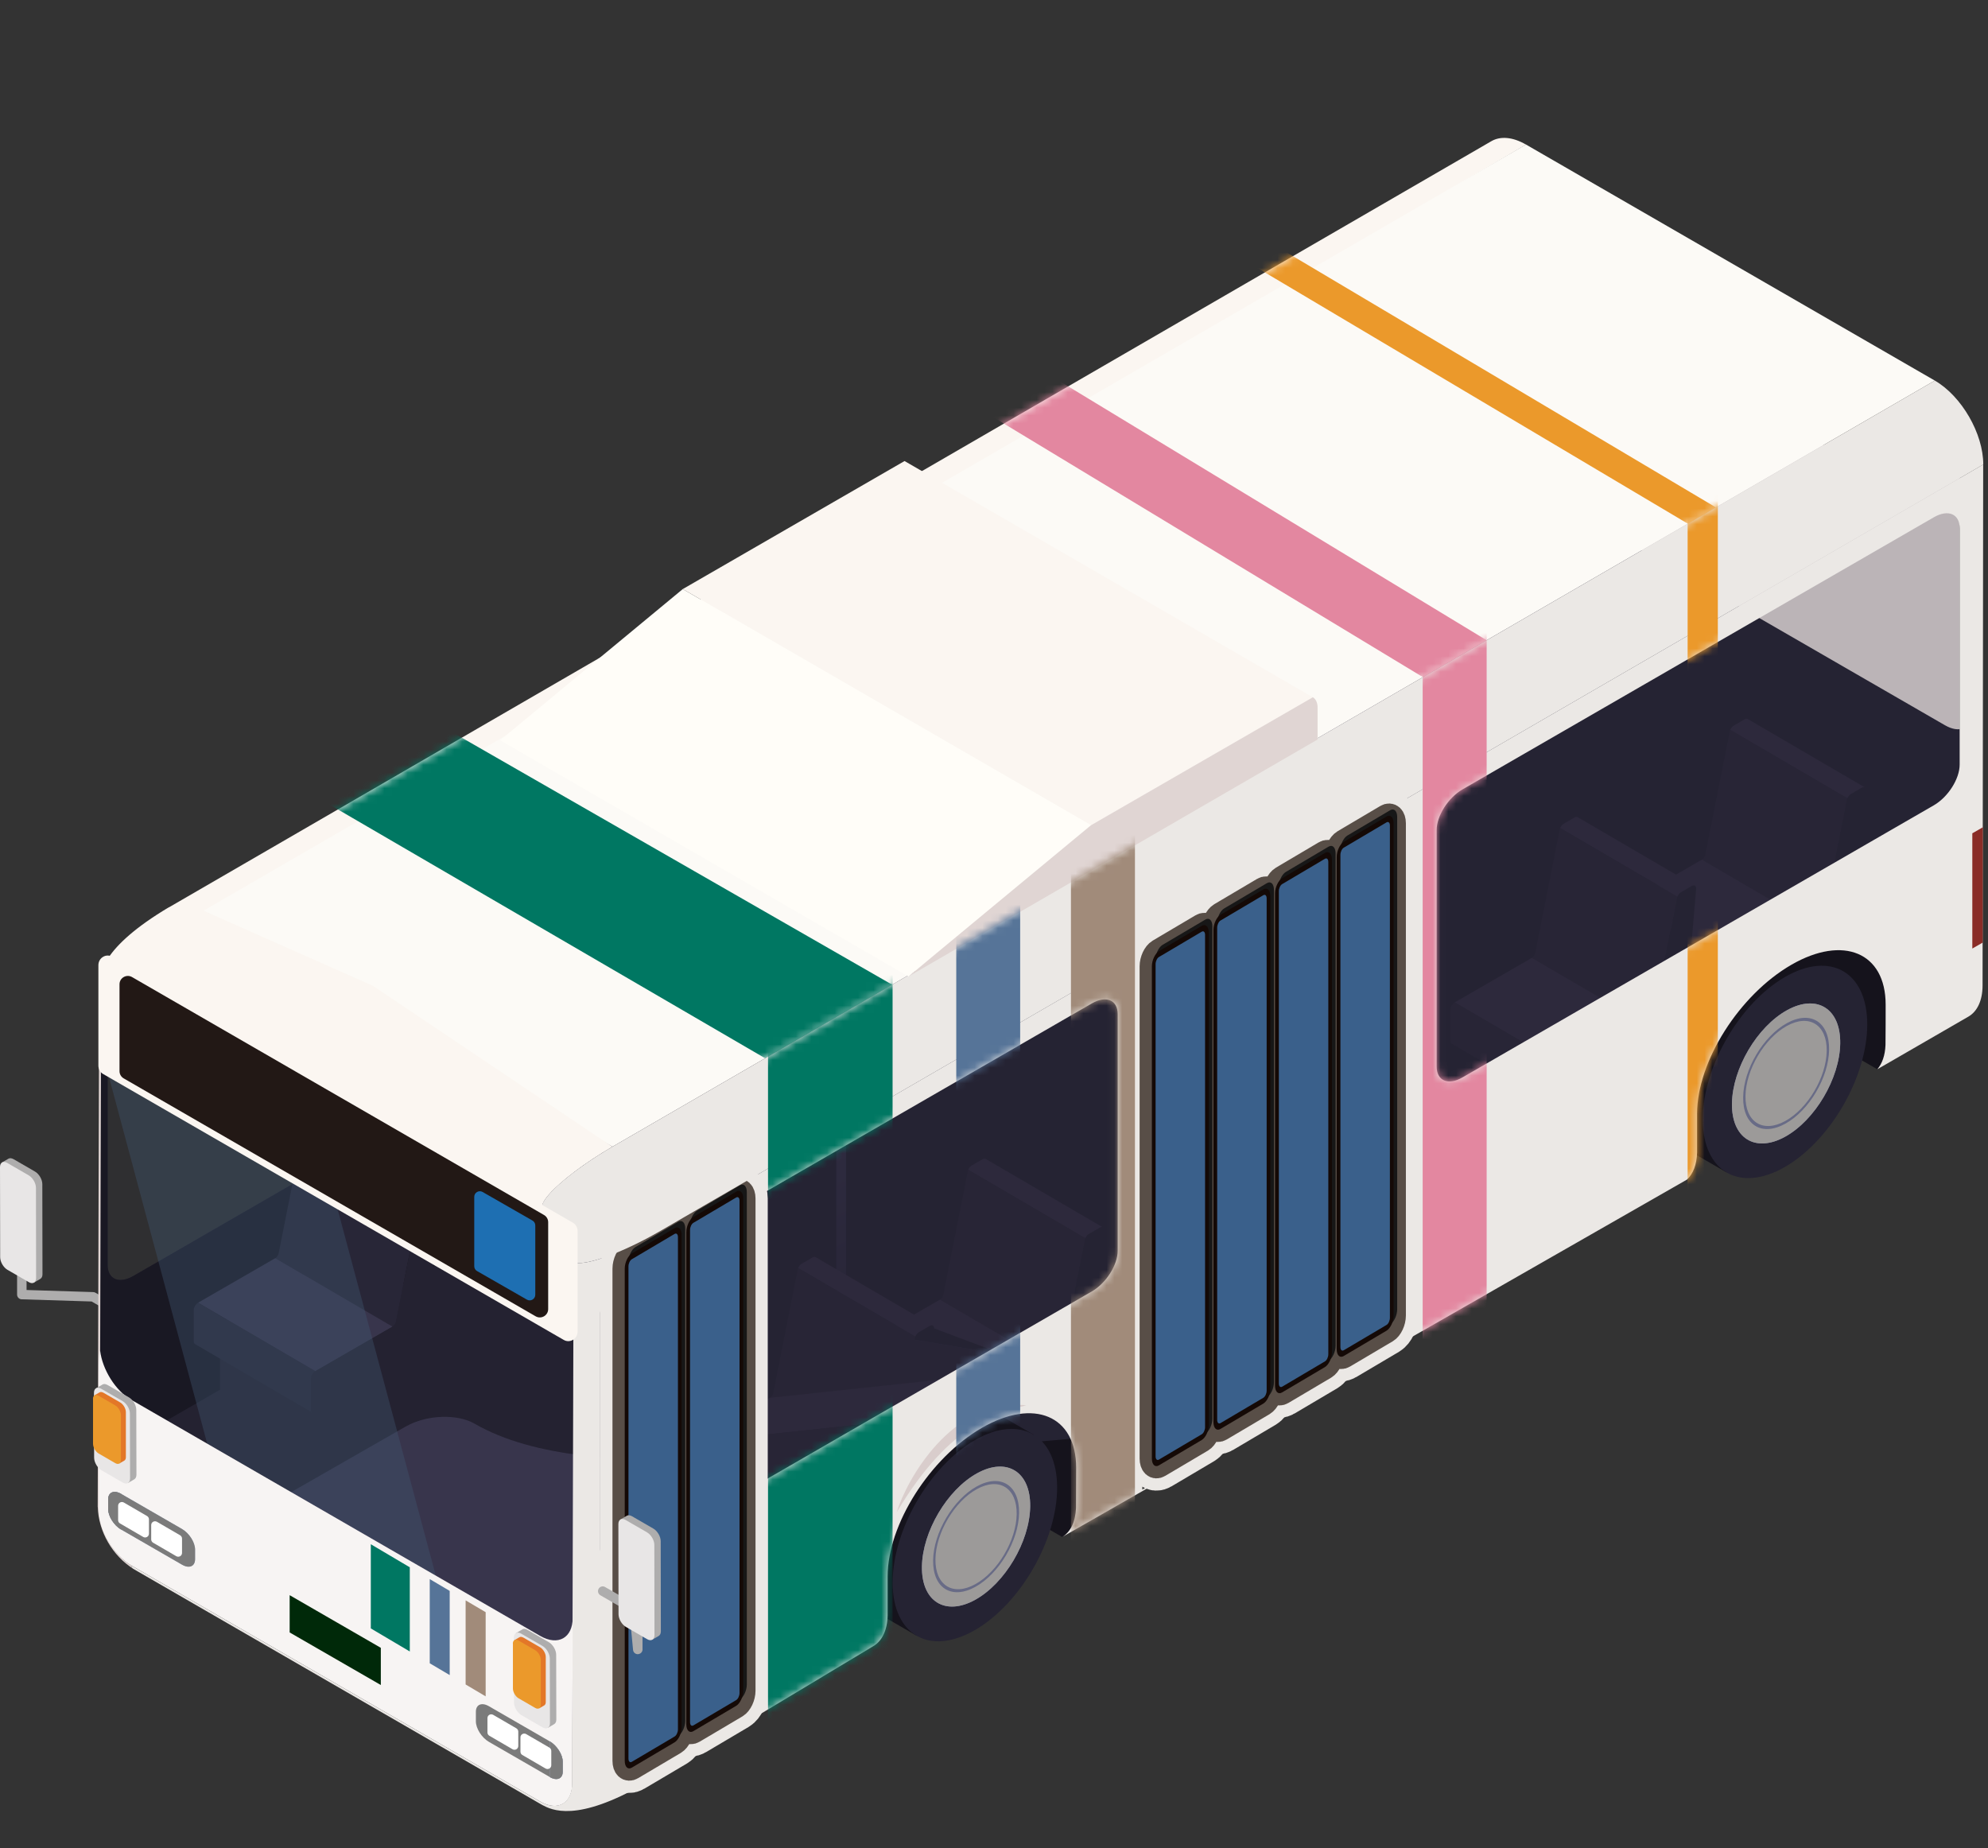 <svg width="256" height="238" viewBox="0 0 256 238" fill="none" xmlns="http://www.w3.org/2000/svg">
<rect x="0" y="0" width="256" height="238" fill="#333333" stroke="none"/>
<g clip-path="url(#clip0_7_10979)">
<path d="M252.36 57.31H205.63V98.47H252.36V57.31Z" fill="#BBB4B7"/>
<path d="M16.54 170.25C16.75 170.25 16.96 170.14 17.07 169.94C17.24 169.65 17.14 169.27 16.85 169.1L12.29 166.47C12.2 166.42 12.1 166.39 12 166.39L3.42 166.12V163.6C3.42 163.26 3.15 162.99 2.81 162.99C2.47 162.99 2.2 163.26 2.2 163.6V166.71C2.2 167.04 2.46 167.31 2.79 167.32L11.8 167.6L16.23 170.16C16.32 170.21 16.43 170.24 16.54 170.24V170.25Z" fill="#AEADAD"/>
<path d="M1.09 149.21C1.26 149.11 1.5 149.13 1.76 149.28L4.51 150.87C5.03 151.17 5.45 151.89 5.45 152.48L5.47 164.09C5.47 164.39 5.36 164.59 5.19 164.69L4.37 165.17L0.27 149.69L1.09 149.21Z" fill="#AEADAD"/>
<path d="M0 150.28C0 149.69 0.43 149.46 0.94 149.76L3.69 151.35C4.21 151.65 4.63 152.37 4.63 152.96L4.65 164.57C4.65 165.16 4.22 165.41 3.71 165.11L0.96 163.52C0.44 163.22 0.02 162.49 0.02 161.9L0 150.29L0 150.28Z" fill="#E8E6E6"/>
<path d="M12.77 173.14C12.83 150.76 12.82 149.61 12.88 127.24C12.88 126.28 13.32 124.67 14.57 123.47C17.05 121.08 30.85 119.07 30.85 119.07L31.03 119.23L17.18 127.22C15.34 128.28 13.86 130.63 13.86 132.46V162.91C13.86 164.75 15.35 165.37 17.18 164.31L56.66 141.52L77.19 129.69C79.03 128.63 80.51 126.28 80.51 124.45V94C80.51 93.76 80.48 93.54 80.43 93.35C81.65 92.73 82.86 92.1 84.06 91.47C84.04 91.64 84.01 91.81 84.01 91.98V122.43C84.01 124.27 85.5 124.89 87.33 123.83L143.08 91.64C144.92 90.58 146.4 88.23 146.4 86.4V55.95C147.64 55.12 148.84 54.37 149.93 53.69C149.93 53.77 149.91 53.85 149.91 53.92V84.37C149.91 86.21 151.4 86.83 153.23 85.77L185.84 66.94L187.33 66.08L190 58.49L250.47 93.4C252.31 94.46 253.79 93.83 253.79 92L253.88 112.01L197.65 153.8L185.28 170.12L145.33 192.35L138.48 187.81L114.16 200.84C104.87 205.61 73.09 219.08 63.26 215.56C39.47 207.04 14.5 187.69 12.71 186.65V173.12L12.77 173.14Z" fill="#252333"/>
<path d="M52.28 183.69C54.89 182.19 58.85 182.03 61.12 183.34C76.61 192.28 105.81 184.41 121.3 193.35L112.88 197.79C103.59 202.56 77.82 224.32 67.99 220.8C53.83 215.73 40.45 202.69 30.59 196.09C36.59 192.66 40.87 190.23 52.28 183.68V183.69Z" fill="#3F3B55"/>
<path d="M12.76 186.67V173.14C12.84 150.76 12.82 149.61 12.88 127.24C12.88 126.28 13.32 124.67 14.57 123.47C17.05 121.08 30.85 119.07 30.85 119.07L31.03 119.23L17.18 127.22C15.34 128.28 13.86 130.63 13.86 132.46V162.91C13.86 164.75 15.35 165.37 17.18 164.31L56.66 141.52L77.19 129.69C79.03 128.63 80.51 126.28 80.51 124.45V94C80.51 93.76 80.48 93.54 80.43 93.35C81.65 92.73 82.86 92.1 84.06 91.47C84.04 91.64 84.01 91.81 84.01 91.98V122.43C84.01 124.27 85.5 124.89 87.33 123.83L143.08 91.64C144.92 90.58 146.4 88.23 146.4 86.4V55.95C147.64 55.12 148.84 54.37 149.93 53.69C149.93 53.77 149.91 53.85 149.91 53.92V84.37C149.91 86.21 151.4 86.83 153.23 85.77L190.01 64.54L190.03 85.58L13.77 187.37C13.29 187.03 12.91 186.76 12.75 186.67H12.76Z" fill="#181622"/>
<path d="M177.97 107.96L164.64 100.27V91.62L177.97 99.32V107.96Z" fill="#252333"/>
<path d="M190.74 100.59L177.97 107.96V99.32L190.74 91.94V100.59Z" fill="#252333"/>
<path d="M177.97 99.32L164.64 91.62L177.41 84.25L190.74 91.94L177.97 99.32Z" fill="#252333"/>
<path d="M175.6 66.27C175.67 66.19 175.76 66.11 175.84 66.06L177.24 65.25C177.4 65.16 177.54 65.15 177.64 65.21L192.74 74.03C192.64 73.97 192.5 73.98 192.34 74.07L190.94 74.88C190.85 74.93 190.77 75 190.7 75.09C190.61 75.19 190.54 75.31 190.48 75.43L175.38 66.61C175.43 66.49 175.51 66.37 175.6 66.27Z" fill="#2D293C"/>
<path d="M171.95 83.16C172.02 83.08 172.08 82.98 172.13 82.88C172.16 82.81 172.18 82.74 172.19 82.68L175.29 67.04C175.29 66.9 175.33 66.76 175.39 66.62L190.49 75.44C190.43 75.58 190.39 75.73 190.39 75.86L187.29 91.5C187.28 91.57 187.25 91.64 187.23 91.7C187.19 91.8 187.12 91.9 187.05 91.98C186.99 92.05 186.92 92.11 186.85 92.15L171.75 83.33C171.82 83.29 171.89 83.23 171.95 83.16Z" fill="#282536"/>
<path d="M171.75 83.33L186.84 92.14L176.9 97.89L161.8 89.07L171.75 83.33Z" fill="#2D293C"/>
<path d="M161.34 89.62C161.39 89.5 161.47 89.38 161.56 89.28C161.63 89.2 161.72 89.12 161.81 89.07L176.91 97.89C176.82 97.94 176.74 98.01 176.66 98.1C176.57 98.2 176.5 98.32 176.44 98.44C176.38 98.58 176.34 98.73 176.34 98.86V102.85C176.35 103.03 176.41 103.15 176.51 103.21L161.41 94.39C161.31 94.33 161.25 94.21 161.25 94.03V90.04C161.24 89.9 161.27 89.76 161.34 89.62Z" fill="#252333"/>
<path d="M176.9 97.89L186.85 92.15C187.06 92.03 187.24 91.76 187.29 91.5L190.39 75.86C190.39 75.5 190.64 75.07 190.95 74.89L192.35 74.08C192.66 73.9 192.91 74.05 192.91 74.4L191.23 94.29C191.2 94.66 190.94 95.07 190.64 95.24L176.92 103.16C176.61 103.34 176.36 103.2 176.36 102.84V98.85C176.35 98.49 176.6 98.06 176.91 97.88L176.9 97.89Z" fill="#252333"/>
<path d="M156.07 120.61L142.74 112.91V104.27L156.07 111.96V120.61Z" fill="#252333"/>
<path d="M168.84 113.23L156.07 120.61V111.96L168.84 104.59V113.23Z" fill="#252333"/>
<path d="M156.07 111.96L142.74 104.27L155.51 96.89L168.84 104.59L156.07 111.96Z" fill="#252333"/>
<path d="M153.7 78.92C153.77 78.84 153.86 78.76 153.94 78.71L155.34 77.9C155.5 77.81 155.64 77.8 155.74 77.86L170.84 86.68C170.74 86.62 170.6 86.63 170.44 86.72L169.04 87.53C168.95 87.58 168.87 87.65 168.8 87.74C168.71 87.84 168.64 87.96 168.58 88.08L153.48 79.26C153.53 79.14 153.61 79.02 153.7 78.92Z" fill="#3F3B55"/>
<path d="M150.05 95.8C150.12 95.72 150.18 95.62 150.23 95.52C150.26 95.45 150.28 95.38 150.29 95.32L153.39 79.68C153.39 79.54 153.43 79.4 153.49 79.26L168.59 88.08C168.53 88.22 168.49 88.37 168.49 88.5L165.39 104.14C165.38 104.21 165.35 104.28 165.33 104.34C165.29 104.44 165.22 104.54 165.15 104.62C165.09 104.69 165.02 104.75 164.95 104.79L149.85 95.97C149.92 95.93 149.99 95.87 150.05 95.8Z" fill="#2B283B"/>
<path d="M149.85 95.97L164.95 104.79L155 110.53L139.9 101.71L149.85 95.97Z" fill="#2D293C"/>
<path d="M139.44 102.26C139.49 102.14 139.57 102.02 139.66 101.92C139.73 101.84 139.82 101.76 139.91 101.71L155.01 110.53C154.92 110.58 154.84 110.65 154.77 110.74C154.68 110.84 154.61 110.96 154.55 111.08C154.49 111.22 154.45 111.37 154.45 111.5V115.49C154.46 115.67 154.52 115.79 154.62 115.85L139.52 107.03C139.42 106.97 139.36 106.85 139.36 106.67V102.68C139.35 102.54 139.38 102.4 139.45 102.26H139.44Z" fill="#282536"/>
<path d="M155 110.53L164.95 104.79C165.16 104.67 165.34 104.4 165.39 104.14L168.49 88.5C168.49 88.14 168.74 87.71 169.05 87.53L170.45 86.72C170.76 86.54 171.01 86.69 171.01 87.04L169.33 106.93C169.3 107.3 169.04 107.71 168.74 107.89L155.02 115.81C154.71 115.99 154.46 115.85 154.46 115.49V111.5C154.45 111.14 154.7 110.71 155.01 110.53H155Z" fill="#252333"/>
<path d="M123.72 60.9C123.99 60.68 124.39 60.71 124.61 60.98L152.45 94.23L180.18 93.13C180.55 93.15 180.82 93.39 180.84 93.74C180.85 94.09 180.58 94.38 180.23 94.4L152.86 95.48V152.45C152.86 153.01 151.6 153.06 151.6 152.45V95.21L123.64 61.79C123.42 61.52 123.45 61.12 123.72 60.9Z" fill="url(#paint0_linear_7_10979)"/>
<path d="M79.81 86.25C80.08 86.03 80.48 86.06 80.7 86.33L108.54 119.58L136.27 118.48C136.64 118.5 136.91 118.74 136.93 119.09C136.94 119.44 136.67 119.73 136.32 119.75L108.95 120.83V177.8C108.95 178.36 107.69 178.41 107.69 177.8V120.56L79.73 87.14C79.51 86.87 79.54 86.47 79.81 86.25Z" fill="url(#paint1_linear_7_10979)"/>
<path d="M225.38 135.34L212.05 127.64V119L225.38 126.69V135.34Z" fill="#252333"/>
<path d="M238.15 127.96L225.38 135.34V126.69L238.15 119.32V127.96Z" fill="#252333"/>
<path d="M225.38 126.69L212.05 119L224.82 111.62L238.15 119.32L225.38 126.69Z" fill="#252333"/>
<path d="M223.02 93.65C223.09 93.57 223.18 93.49 223.26 93.44L224.66 92.63C224.82 92.54 224.96 92.53 225.06 92.59L240.16 101.41C240.06 101.35 239.92 101.36 239.76 101.45L238.36 102.26C238.27 102.31 238.19 102.38 238.12 102.47C238.03 102.57 237.96 102.69 237.9 102.81L222.8 93.99C222.85 93.87 222.93 93.75 223.02 93.65Z" fill="#2D293C"/>
<path d="M219.36 110.53C219.43 110.45 219.49 110.35 219.54 110.25C219.57 110.18 219.59 110.11 219.6 110.05L222.7 94.41C222.7 94.27 222.74 94.13 222.8 93.99L237.9 102.81C237.84 102.95 237.8 103.1 237.8 103.23L234.7 118.87C234.69 118.94 234.66 119.01 234.64 119.07C234.6 119.17 234.53 119.27 234.46 119.35C234.4 119.42 234.33 119.48 234.26 119.52L219.16 110.7C219.23 110.66 219.3 110.6 219.36 110.53Z" fill="#282536"/>
<path d="M219.16 110.7L234.26 119.52L224.31 125.26L209.22 116.45L219.16 110.7Z" fill="#2D293C"/>
<path d="M208.75 116.99C208.8 116.87 208.88 116.75 208.97 116.65C209.04 116.57 209.13 116.49 209.22 116.44L224.32 125.26C224.23 125.31 224.15 125.38 224.07 125.47C223.98 125.57 223.91 125.69 223.85 125.81C223.79 125.95 223.75 126.1 223.75 126.23V130.22C223.76 130.4 223.82 130.52 223.92 130.58L208.82 121.76C208.72 121.7 208.66 121.58 208.66 121.4V117.41C208.65 117.27 208.68 117.13 208.75 116.99Z" fill="#252333"/>
<path d="M224.31 125.26L234.26 119.52C234.47 119.4 234.65 119.13 234.7 118.87L237.8 103.23C237.8 102.87 238.05 102.44 238.36 102.26L239.76 101.45C240.07 101.27 240.32 101.42 240.32 101.77L238.64 121.66C238.61 122.03 238.35 122.44 238.05 122.61L224.33 130.53C224.02 130.71 223.77 130.57 223.77 130.21V126.22C223.76 125.86 224.01 125.43 224.32 125.25L224.31 125.26Z" fill="#252333"/>
<path d="M203.48 147.98L190.15 140.28V131.64L203.48 139.34V147.98Z" fill="#252333"/>
<path d="M216.26 140.61L203.48 147.98V139.34L216.26 131.96V140.61Z" fill="#252333"/>
<path d="M203.48 139.34L190.15 131.64L202.93 124.27L216.26 131.96L203.48 139.34Z" fill="#252333"/>
<path d="M201.12 106.29C201.19 106.21 201.28 106.13 201.36 106.08L202.76 105.27C202.92 105.18 203.06 105.17 203.16 105.23L218.26 114.05C218.16 113.99 218.02 114 217.86 114.09L216.46 114.9C216.37 114.95 216.29 115.02 216.22 115.11C216.13 115.21 216.06 115.33 216 115.45L200.9 106.63C200.95 106.51 201.03 106.39 201.12 106.29Z" fill="#2D293C"/>
<path d="M197.46 123.18C197.53 123.1 197.59 123 197.64 122.9C197.67 122.83 197.69 122.76 197.7 122.7L200.8 107.06C200.8 106.92 200.84 106.78 200.9 106.64L216 115.46C215.94 115.6 215.9 115.75 215.9 115.88L212.8 131.52C212.79 131.59 212.76 131.66 212.74 131.72C212.7 131.82 212.63 131.92 212.56 132C212.5 132.07 212.43 132.13 212.36 132.17L197.26 123.35C197.33 123.31 197.4 123.25 197.46 123.18Z" fill="#282536"/>
<path d="M197.26 123.35L212.36 132.16L202.41 137.9L187.32 129.09L197.26 123.35Z" fill="#2D293C"/>
<path d="M186.86 129.63C186.91 129.51 186.99 129.39 187.08 129.29C187.15 129.21 187.24 129.13 187.33 129.08L202.43 137.9C202.34 137.95 202.26 138.02 202.19 138.11C202.1 138.21 202.03 138.33 201.97 138.45C201.91 138.59 201.87 138.74 201.87 138.87V142.86C201.88 143.04 201.94 143.16 202.04 143.22L186.94 134.4C186.84 134.34 186.78 134.22 186.78 134.04V130.05C186.77 129.91 186.8 129.77 186.87 129.63H186.86Z" fill="#282536"/>
<path d="M202.41 137.9L212.36 132.16C212.57 132.04 212.75 131.77 212.8 131.51L215.9 115.87C215.9 115.51 216.15 115.08 216.46 114.9L217.86 114.09C218.17 113.91 218.42 114.06 218.42 114.41L216.74 134.3C216.71 134.67 216.45 135.08 216.15 135.25L202.43 143.17C202.12 143.35 201.87 143.21 201.87 142.85V138.86C201.86 138.5 202.11 138.07 202.42 137.89L202.41 137.9Z" fill="#252333"/>
<path d="M148.17 179.34L134.84 171.64L113.93 175.65L127.26 183.35L148.17 179.34Z" fill="#252333"/>
<path d="M140.03 184.62L127.26 191.99V183.35L140.03 175.97V184.62Z" fill="#252333"/>
<path d="M127.26 183.35L113.93 175.65L126.7 168.28L140.03 175.97L127.26 183.35Z" fill="#252333"/>
<path d="M124.89 150.3C124.96 150.22 125.05 150.14 125.13 150.09L126.53 149.28C126.69 149.19 126.83 149.18 126.93 149.24L142.03 158.06C141.93 158 141.79 158.01 141.63 158.1L140.23 158.91C140.14 158.96 140.06 159.03 139.99 159.12C139.9 159.22 139.83 159.34 139.77 159.46L124.67 150.64C124.72 150.52 124.8 150.4 124.89 150.3Z" fill="#2D293C"/>
<path d="M121.24 167.19C121.31 167.11 121.37 167.01 121.42 166.91C121.45 166.84 121.47 166.78 121.48 166.71L124.58 151.07C124.58 150.93 124.62 150.79 124.68 150.65L139.78 159.47C139.72 159.61 139.68 159.76 139.68 159.89L136.58 175.53C136.57 175.6 136.54 175.67 136.52 175.73C136.48 175.83 136.41 175.93 136.34 176.01C136.28 176.08 136.21 176.14 136.14 176.18L121.04 167.36C121.11 167.32 121.18 167.26 121.24 167.19Z" fill="#282536"/>
<path d="M121.04 167.36L136.13 176.17L126.19 181.92L111.09 173.1L121.04 167.36Z" fill="#2D293C"/>
<path d="M110.63 173.65C110.68 173.53 110.76 173.41 110.85 173.31C110.92 173.23 111.01 173.15 111.09 173.1L126.19 181.92C126.1 181.97 126.02 182.04 125.94 182.13C125.85 182.23 125.78 182.35 125.72 182.47C125.66 182.61 125.62 182.76 125.62 182.89V186.88C125.63 187.06 125.69 187.18 125.79 187.24L110.69 178.42C110.59 178.36 110.53 178.24 110.53 178.06V174.07C110.52 173.93 110.55 173.79 110.62 173.65H110.63Z" fill="#252333"/>
<path d="M126.19 181.92L136.14 176.18C136.35 176.06 136.53 175.79 136.58 175.53L139.68 159.89C139.68 159.53 139.93 159.1 140.24 158.92L141.64 158.11C141.95 157.93 142.2 158.08 142.2 158.43L140.52 178.32C140.49 178.69 140.23 179.1 139.93 179.27L126.21 187.19C125.9 187.37 125.65 187.23 125.65 186.87V182.88C125.64 182.52 125.89 182.09 126.2 181.91L126.19 181.92Z" fill="#252333"/>
<path d="M126.27 191.98L92.03 196.94V188.29L126.27 183.33V191.98Z" fill="#252333"/>
<path d="M139.05 184.6L126.27 191.98V183.33L139.05 175.96V184.6Z" fill="#252333"/>
<path d="M126.27 183.33L92.03 188.29L104.8 180.92L139.05 175.96L126.27 183.33Z" fill="#252333"/>
<path d="M102.99 162.95C103.06 162.87 103.15 162.79 103.23 162.74L104.63 161.93C104.79 161.84 104.93 161.83 105.03 161.89L120.13 170.71C120.03 170.65 119.89 170.66 119.73 170.75L118.33 171.56C118.24 171.61 118.16 171.68 118.09 171.77C118 171.87 117.93 171.99 117.87 172.11L102.77 163.29C102.82 163.17 102.9 163.05 102.99 162.95Z" fill="#2D293C"/>
<path d="M99.34 179.83C99.41 179.75 99.47 179.65 99.52 179.55C99.55 179.48 99.57 179.42 99.58 179.35L102.68 163.71C102.68 163.57 102.72 163.43 102.78 163.29L117.88 172.11C117.82 172.25 117.78 172.4 117.78 172.53L135.6 175.52C135.59 175.59 135.56 175.66 135.54 175.72C135.5 175.82 135.43 175.92 135.36 176C135.3 176.07 135.23 176.13 135.16 176.17L99.15 180.01C99.22 179.97 99.29 179.91 99.35 179.84L99.34 179.83Z" fill="#282536"/>
<path d="M99.14 180L135.15 176.16L125.2 181.9L89.19 185.74L99.14 180Z" fill="#2D293C"/>
<path d="M88.73 186.29C88.78 186.17 88.86 186.05 88.95 185.95C89.02 185.87 89.11 185.79 89.2 185.74L125.21 181.9C125.12 181.95 125.04 182.02 124.96 182.11C124.87 182.21 124.8 182.33 124.74 182.45C124.68 182.59 124.64 182.74 124.64 182.87V186.86C124.65 187.04 124.71 187.16 124.81 187.22L88.8 191.06C88.7 191 88.64 190.88 88.64 190.7V186.71C88.63 186.57 88.66 186.43 88.73 186.29Z" fill="#282536"/>
<path d="M125.2 181.9L135.15 176.16C135.36 176.04 135.54 175.77 135.59 175.51L117.77 172.52C117.77 172.16 118.02 171.73 118.33 171.55L119.73 170.74C120.04 170.56 120.29 170.71 120.29 171.06L139.52 178.29C139.49 178.66 139.23 179.07 138.93 179.24L125.21 187.16C124.9 187.34 124.65 187.2 124.65 186.84V182.85C124.64 182.49 124.89 182.06 125.2 181.88V181.9Z" fill="#252333"/>
<path d="M134.24 133.21L120.92 125.51V116.87L134.24 124.56V133.21Z" fill="#252333"/>
<path d="M147.02 125.83L134.24 133.21V124.56L147.02 117.19V125.83Z" fill="#252333"/>
<path d="M134.24 124.56L120.92 116.87L133.69 109.49L147.02 117.19L134.24 124.56Z" fill="#252333"/>
<path d="M131.88 91.52C131.95 91.44 132.04 91.36 132.12 91.31L133.52 90.5C133.68 90.41 133.82 90.4 133.92 90.46L149.02 99.28C148.92 99.22 148.78 99.23 148.62 99.32L147.22 100.13C147.13 100.18 147.05 100.25 146.98 100.34C146.89 100.44 146.82 100.56 146.76 100.68L131.66 91.86C131.71 91.74 131.79 91.62 131.88 91.52Z" fill="#3F3B55"/>
<path d="M128.03 108.57L143.12 117.39L133.17 123.13L118.08 114.31L128.03 108.57Z" fill="#3F3B55"/>
<path d="M117.62 114.86C117.67 114.74 117.75 114.62 117.84 114.52C117.91 114.44 118 114.36 118.08 114.31L133.18 123.13C133.09 123.18 133.01 123.25 132.94 123.34C132.85 123.44 132.78 123.56 132.72 123.68C132.66 123.82 132.62 123.97 132.62 124.1V128.09C132.63 128.27 132.69 128.39 132.79 128.45L117.69 119.63C117.59 119.57 117.53 119.45 117.53 119.27V115.28C117.52 115.14 117.55 115 117.62 114.86Z" fill="#282536"/>
<path d="M133.17 123.13L143.12 117.39C143.33 117.27 143.51 117 143.56 116.74L146.66 101.1C146.66 100.74 146.91 100.31 147.22 100.13L148.62 99.32C148.93 99.14 149.18 99.29 149.18 99.64L147.5 119.53C147.47 119.9 147.21 120.31 146.91 120.48L133.19 128.4C132.88 128.58 132.63 128.44 132.63 128.08V124.09C132.62 123.73 132.87 123.3 133.18 123.12L133.17 123.13Z" fill="#252333"/>
<path d="M112.44 145.8L99.11 138.1V129.46L112.44 137.15V145.8Z" fill="#252333"/>
<path d="M125.21 138.42L112.44 145.8V137.15L125.21 129.78V138.42Z" fill="#252333"/>
<path d="M112.44 137.15L99.11 129.46L111.88 122.08L125.21 129.78L112.44 137.15Z" fill="#252333"/>
<path d="M110.07 104.11C110.14 104.03 110.23 103.95 110.31 103.9L111.71 103.09C111.87 103 112.01 102.99 112.11 103.05L127.21 111.87C127.11 111.81 126.97 111.82 126.81 111.91L125.41 112.72C125.32 112.77 125.24 112.84 125.17 112.93C125.08 113.03 125.01 113.15 124.95 113.27L109.85 104.45C109.9 104.33 109.98 104.21 110.07 104.11Z" fill="#3F3B55"/>
<path d="M106.42 121C106.49 120.92 106.55 120.82 106.6 120.72C106.63 120.65 106.65 120.58 106.66 120.52L109.76 104.88C109.76 104.74 109.8 104.6 109.86 104.46L124.96 113.28C124.9 113.42 124.86 113.57 124.86 113.7L121.76 129.34C121.75 129.41 121.72 129.48 121.7 129.54C121.66 129.64 121.59 129.74 121.52 129.82C121.46 129.89 121.39 129.95 121.32 129.99L106.22 121.17C106.29 121.13 106.36 121.07 106.42 121Z" fill="#2B283B"/>
<path d="M106.22 121.16L121.31 129.98L111.37 135.72L96.27 126.91L106.22 121.16Z" fill="#3F3B55"/>
<path d="M95.81 127.45C95.86 127.33 95.94 127.21 96.03 127.11C96.1 127.03 96.19 126.95 96.27 126.9L111.37 135.72C111.28 135.77 111.2 135.84 111.13 135.93C111.04 136.03 110.97 136.15 110.91 136.27C110.85 136.41 110.81 136.56 110.81 136.69V140.68C110.82 140.86 110.88 140.98 110.98 141.04L95.88 132.22C95.78 132.16 95.72 132.04 95.72 131.86V127.87C95.71 127.73 95.74 127.59 95.81 127.45Z" fill="#282536"/>
<path d="M111.37 135.72L121.32 129.98C121.53 129.86 121.71 129.59 121.76 129.33L124.86 113.69C124.86 113.33 125.11 112.9 125.42 112.72L126.82 111.91C127.13 111.73 127.38 111.88 127.38 112.23L125.7 132.12C125.67 132.49 125.41 132.9 125.11 133.07L111.39 140.99C111.08 141.17 110.83 141.03 110.83 140.67V136.68C110.82 136.32 111.07 135.89 111.38 135.71L111.37 135.72Z" fill="#252333"/>
<path d="M41.67 186.65L28.34 178.96V170.31L41.67 178.01V186.65Z" fill="#252333"/>
<path d="M54.44 179.28L41.67 186.65V178.01L54.44 170.64V179.28Z" fill="#252333"/>
<path d="M41.67 178.01L28.34 170.31L41.11 162.94L54.44 170.64L41.67 178.01Z" fill="#252333"/>
<path d="M39.3 144.97C39.37 144.89 39.46 144.81 39.54 144.76L40.94 143.95C41.1 143.86 41.24 143.85 41.34 143.91L56.44 152.73C56.34 152.67 56.2 152.68 56.04 152.77L54.64 153.58C54.55 153.63 54.47 153.7 54.4 153.79C54.31 153.89 54.24 154.01 54.18 154.13L39.08 145.31C39.13 145.19 39.21 145.07 39.3 144.97Z" fill="#3F3B55"/>
<path d="M35.65 161.85C35.72 161.77 35.78 161.67 35.83 161.57C35.86 161.5 35.88 161.43 35.89 161.37L38.99 145.73C38.99 145.6 39.03 145.45 39.09 145.31L54.19 154.13C54.13 154.27 54.09 154.42 54.09 154.55L50.99 170.19C50.98 170.26 50.95 170.33 50.93 170.39C50.89 170.49 50.82 170.59 50.75 170.67C50.69 170.74 50.62 170.8 50.55 170.84L35.45 162.02C35.52 161.98 35.59 161.92 35.65 161.85Z" fill="#2B283B"/>
<path d="M35.45 162.02L50.55 170.84L40.6 176.58L25.5 167.76L35.45 162.02Z" fill="#3F3B55"/>
<path d="M25.04 168.31C25.09 168.19 25.17 168.07 25.26 167.97C25.33 167.89 25.42 167.81 25.51 167.76L40.61 176.58C40.52 176.63 40.44 176.7 40.36 176.79C40.27 176.89 40.2 177.01 40.14 177.13C40.08 177.27 40.04 177.42 40.04 177.55V181.54C40.05 181.72 40.11 181.84 40.21 181.9L25.11 173.08C25.01 173.02 24.95 172.9 24.95 172.72V168.73C24.94 168.59 24.97 168.45 25.04 168.31Z" fill="#2B283B"/>
<path d="M40.6 176.58L50.55 170.84C50.76 170.72 50.94 170.45 50.99 170.19L54.09 154.55C54.09 154.19 54.34 153.76 54.65 153.58L56.05 152.77C56.36 152.59 56.61 152.74 56.61 153.09L54.93 172.98C54.9 173.35 54.64 173.76 54.34 173.93L40.62 181.85C40.31 182.03 40.06 181.89 40.06 181.53V177.54C40.05 177.18 40.3 176.75 40.61 176.57L40.6 176.58Z" fill="#252333"/>
<path d="M114.65 187.35L145.74 184.57L145.37 191.97L136.79 197.93L115.55 185.67L114.65 187.35Z" fill="#15131C"/>
<path d="M240.53 114.46L244.71 118.52V135.64L241.75 137.7L220.52 125.44L240.53 114.46Z" fill="#15131C"/>
<path d="M117.14 182.86C119.68 180.26 122.6 178.99 125.38 180.29L133.1 184.75C137.61 198.17 128.21 209.78 117.98 210.61C117.98 210.61 111.26 206.71 111.25 206.71C109.44 205.56 108.32 203.24 108.32 199.97C108.32 193.92 112.13 186.73 117.13 182.86H117.14Z" fill="#15131C"/>
<path d="M114.95 203.8C114.95 210.55 119.69 213.29 125.54 209.92C131.39 206.54 136.13 198.33 136.13 191.57C136.13 184.81 131.39 182.08 125.54 185.45C119.69 188.83 114.95 197.04 114.95 203.8Z" fill="#252333"/>
<path d="M125.57 206.02C129.42 203.89 132.59 198.52 132.66 194.02C132.73 189.52 129.66 187.6 125.81 189.73C121.96 191.86 118.79 197.23 118.72 201.73C118.65 206.23 121.72 208.15 125.57 206.02Z" fill="#7C7FA0"/>
<path d="M125.57 206.02C129.42 203.89 132.59 198.52 132.66 194.02C132.73 189.52 129.66 187.6 125.81 189.73C121.96 191.86 118.79 197.23 118.72 201.73C118.65 206.23 121.72 208.15 125.57 206.02Z" fill="#9C9A99"/>
<path d="M120.16 200.94C120.11 204.51 122.54 206.04 125.6 204.35C128.66 202.66 131.18 198.39 131.23 194.82C131.28 191.25 128.85 189.72 125.79 191.41C122.73 193.1 120.21 197.37 120.16 200.94ZM120.46 200.78C120.51 197.4 122.89 193.37 125.78 191.77C128.67 190.17 130.97 191.61 130.92 194.99C130.87 198.37 128.49 202.4 125.6 204C122.71 205.6 120.41 204.16 120.46 200.78Z" fill="#686B86"/>
<path d="M221.46 123.21C224 120.61 226.92 119.34 229.7 120.64L237.42 125.1C241.93 138.52 232.53 150.13 222.3 150.96C222.3 150.96 215.58 147.06 215.57 147.06C213.76 145.91 212.64 143.59 212.64 140.32C212.64 134.27 216.45 127.08 221.45 123.21H221.46Z" fill="#15131C"/>
<path d="M219.27 144.15C219.27 150.9 224.01 153.64 229.86 150.27C235.71 146.89 240.45 138.68 240.45 131.92C240.45 125.17 235.71 122.43 229.86 125.81C224.01 129.19 219.27 137.4 219.27 144.15Z" fill="#252333"/>
<path d="M229.88 146.38C233.73 144.25 236.9 138.88 236.97 134.38C237.04 129.88 233.97 127.96 230.12 130.09C226.27 132.22 223.1 137.59 223.03 142.09C222.96 146.59 226.03 148.51 229.88 146.38Z" fill="#7C7FA0"/>
<path d="M229.88 146.38C233.73 144.25 236.9 138.88 236.97 134.38C237.04 129.88 233.97 127.96 230.12 130.09C226.27 132.22 223.1 137.59 223.03 142.09C222.96 146.59 226.03 148.51 229.88 146.38Z" fill="#9C9A99"/>
<path d="M224.47 141.3C224.42 144.87 226.85 146.4 229.91 144.7C232.97 143.01 235.49 138.74 235.54 135.17C235.59 131.6 233.16 130.07 230.1 131.76C227.04 133.45 224.52 137.72 224.47 141.29V141.3ZM224.77 141.13C224.82 137.75 227.2 133.72 230.09 132.12C232.98 130.52 235.28 131.96 235.23 135.34C235.18 138.72 232.8 142.75 229.91 144.35C227.02 145.95 224.72 144.51 224.77 141.13Z" fill="#686B86"/>
<path d="M12.88 130.47L76.5 167.2V151.74L19.23 122.01C19.23 122.01 15 122.59 13.23 125.47C12.59 126.51 12.76 129.33 12.88 130.46V130.47Z" fill="#252333"/>
<g style="mix-blend-mode:multiply" opacity="0.2">
<path d="M13.02 127.37C13.02 124.77 14.87 123.72 17.14 125.02C34.69 135.15 52.24 145.28 69.79 155.42C72.06 156.73 73.89 159.9 73.88 162.5C73.82 184.88 73.75 185.93 73.69 208.3C73.69 210.9 71.84 211.96 69.57 210.66C52.02 200.53 34.47 190.4 16.92 180.26C14.65 178.95 12.82 175.77 12.83 173.17C12.89 150.79 12.96 149.74 13.02 127.37Z" fill="#1E1C29"/>
</g>
<g style="mix-blend-mode:screen" opacity="0.4">
<path d="M13 134.84C13 132.63 13.02 130.17 13.02 127.38C13.02 124.78 14.87 123.73 17.14 125.03C24.28 129.15 31.43 133.28 38.57 137.4L56.12 202.9C46.31 197.23 36.49 191.57 26.68 185.9L13 134.83V134.84Z" fill="#3F546F"/>
</g>
<path d="M16.92 201.6C16.92 201.8 17 201.94 17.16 202.03C36.52 213.21 50.81 221.46 69.81 232.43C69.73 232.38 69.67 232.33 69.63 232.25C69.67 232.32 69.73 232.38 69.81 232.43C71.02 233.07 74.23 234.77 83.08 229.64L112.46 211.98C113.57 211.33 114.26 209.96 114.3 208.02V203.02C114.3 196.32 119.74 187.74 126.44 183.87C133.14 180 138.58 182.3 138.58 189C138.58 189 138.56 194.17 138.56 194.19C138.49 196 137.84 197.29 136.78 197.93L217.24 151.9C218.02 151.16 218.5 149.98 218.54 148.39V143.39C218.54 136.69 223.98 128.11 230.68 124.24C237.38 120.37 242.82 122.67 242.82 129.37C242.82 129.37 242.82 134.49 242.8 134.56C242.75 135.91 242.37 136.98 241.74 137.7L253.47 130.92C254.6 130.27 255.3 128.87 255.3 126.89L255.38 59.82L85.09 158.48C80.08 161.39 75.05 163.19 73.86 162.5L73.67 229.63C73.67 232.23 71.82 233.29 69.55 231.99L16.9 201.59L16.92 201.6ZM185 106.9C185 105.06 186.49 102.72 188.32 101.66L249.03 66.61C250.87 65.55 252.35 66.18 252.35 68.01V98.46C252.35 100.3 250.86 102.64 249.03 103.7L188.32 138.75C186.48 139.81 185 139.18 185 137.35V106.9ZM147.1 128.79C147.1 126.95 148.59 124.61 150.42 123.55L178.55 107.31C180.39 106.25 181.87 106.88 181.87 108.71V171.74L147.1 191.82V128.79ZM77.3 169.08C77.3 167.25 78.79 164.9 80.62 163.84L140.61 129.21C142.45 128.15 143.93 128.78 143.93 130.61V161.06C143.93 162.9 142.44 165.24 140.61 166.3L80.62 200.93C78.79 201.99 77.3 201.36 77.3 199.53V169.08Z" fill="#EBE8E5"/>
<path d="M86.87 224.37L81.36 227.63C80.86 227.93 80.45 227.54 80.45 226.76V163.37C80.45 162.59 80.86 161.72 81.36 161.42L86.87 158.16C87.37 157.86 87.78 158.25 87.78 159.03V222.42C87.78 223.2 87.37 224.07 86.87 224.37Z" fill="#EBE8E5" stroke="#EBE8E5" stroke-width="6.31" stroke-miterlimit="10"/>
<path d="M94.8 219.67L89.29 222.93C88.79 223.23 88.38 222.84 88.38 222.06V158.67C88.38 157.89 88.79 157.02 89.29 156.72L94.8 153.46C95.3 153.16 95.71 153.55 95.71 154.33V217.72C95.71 218.5 95.3 219.37 94.8 219.67Z" fill="#EBE8E5" stroke="#EBE8E5" stroke-width="6.31" stroke-miterlimit="10"/>
<path d="M86.87 224.37L81.36 227.63C80.86 227.93 80.45 227.54 80.45 226.76V163.37C80.45 162.59 80.86 161.72 81.36 161.42L86.87 158.16C87.37 157.86 87.78 158.25 87.78 159.03V222.42C87.78 223.2 87.37 224.07 86.87 224.37Z" fill="#584E47" stroke="#584E47" stroke-width="3.16" stroke-miterlimit="10"/>
<path d="M94.8 219.67L89.29 222.93C88.79 223.23 88.38 222.84 88.38 222.06V158.67C88.38 157.89 88.79 157.02 89.29 156.72L94.8 153.46C95.3 153.16 95.71 153.55 95.71 154.33V217.72C95.71 218.5 95.3 219.37 94.8 219.67Z" fill="#584E47" stroke="#584E47" stroke-width="3.16" stroke-miterlimit="10"/>
<path d="M87.33 223.55L81.82 226.81C81.32 227.11 80.91 226.72 80.91 225.94V162.55C80.91 161.77 81.32 160.9 81.82 160.6L87.33 157.34C87.83 157.04 88.24 157.43 88.24 158.21V221.6C88.24 222.38 87.83 223.25 87.33 223.55Z" fill="#171717"/>
<path d="M95.26 218.86L89.75 222.12C89.25 222.42 88.84 222.03 88.84 221.25V157.86C88.84 157.08 89.25 156.21 89.75 155.91L95.26 152.65C95.76 152.35 96.17 152.74 96.17 153.52V216.91C96.17 217.69 95.76 218.56 95.26 218.86Z" fill="#171717"/>
<path d="M86.87 224.37L81.36 227.63C80.86 227.93 80.45 227.54 80.45 226.76V163.37C80.45 162.59 80.86 161.72 81.36 161.42L86.87 158.16C87.37 157.86 87.78 158.25 87.78 159.03V222.42C87.78 223.2 87.37 224.07 86.87 224.37Z" fill="#140906"/>
<path d="M94.8 219.67L89.29 222.93C88.79 223.23 88.38 222.84 88.38 222.06V158.67C88.38 157.89 88.79 157.02 89.29 156.72L94.8 153.46C95.3 153.16 95.71 153.55 95.71 154.33V217.72C95.71 218.5 95.3 219.37 94.8 219.67Z" fill="#140906"/>
<path d="M81.36 226.88C81.12 227.02 80.93 226.84 80.93 226.47V163.08C80.93 162.71 81.12 162.3 81.36 162.16L86.87 158.9C87.11 158.76 87.3 158.94 87.3 159.31V222.7C87.3 223.07 87.11 223.48 86.87 223.62L81.36 226.88Z" fill="url(#paint2_linear_7_10979)"/>
<path d="M89.29 222.19C89.05 222.33 88.86 222.15 88.86 221.78V158.39C88.86 158.02 89.05 157.61 89.29 157.47L94.8 154.21C95.04 154.07 95.23 154.25 95.23 154.62V218.01C95.23 218.38 95.04 218.79 94.8 218.93L89.29 222.19Z" fill="url(#paint3_linear_7_10979)"/>
<path d="M12.58 194.07C12.64 171.88 12.71 149.56 12.77 126.94C12.77 127.13 12.85 127.28 13.03 127.38L12.84 194.51C12.84 197.11 14.66 200.3 16.93 201.6C16.93 201.8 17.01 201.94 17.16 202.02C14.48 200.34 12.68 197.22 12.59 194.07H12.58Z" fill="#E0D5D3"/>
<path d="M21.76 116.84L192.05 18.18C193.19 17.52 194.77 17.61 196.51 18.62L47.57 106.31L26.84 117.55C21.83 120.46 18.06 123.4 17.14 125.02C14.87 123.71 13.03 124.76 13.02 127.37C12.85 127.27 12.76 127.12 12.76 126.93C12.82 125.48 12.95 122.08 21.75 116.83L21.76 116.84Z" fill="#FBF6F1"/>
<path d="M26.22 117.27L78.87 147.67L249.15 49.01L196.5 18.61L26.22 117.27Z" fill="#FCFAF6"/>
<mask id="mask0_7_10979" style="mask-type:luminance" maskUnits="userSpaceOnUse" x="12" y="17" width="238" height="139">
<path d="M196.51 18.61C194.77 17.61 193.19 17.51 192.05 18.17L21.76 116.84C12.96 122.09 12.83 125.49 12.77 126.94C12.77 127.13 12.85 127.28 13.03 127.38C13.03 124.78 14.88 123.73 17.15 125.03L69.8 155.43C69.8 155.3 69.84 155.14 69.91 154.97C70.05 154.64 70.33 154.24 70.72 153.8C72.2 152.12 75.29 149.75 78.87 147.68L249.15 49.01L196.5 18.61H196.51Z" fill="white"/>
</mask>
<g mask="url(#mask0_7_10979)">
<path d="M129.02 134.92L121.44 149.62L5.86 82.31L14.47 69.17L129.02 134.92Z" fill="#007762"/>
<path d="M206.55 91.62L201.86 98.47L81.26 25.5L91.73 21.95L206.55 91.62Z" fill="#E387A0"/>
<path d="M239.74 76.5L243.45 82.95L114.79 6.51L110.98 0L239.74 76.5Z" fill="#EB992B"/>
</g>
<path d="M17.26 124.57C17.4 124.24 17.68 123.84 18.07 123.4C19.55 121.72 22.64 119.36 26.22 117.28L48.01 126.94L78.87 147.67C75.29 149.75 72.2 152.11 70.72 153.79C70.33 154.23 70.05 154.63 69.91 154.96C69.84 155.13 69.8 155.29 69.8 155.42L17.15 125.02C17.15 124.89 17.19 124.73 17.26 124.56V124.57Z" fill="#FBF6F1"/>
<path d="M78.86 147.67L249.15 49.01C252.61 51.01 255.4 55.85 255.39 59.82L85.1 158.48C80.09 161.39 75.06 163.19 73.87 162.5C73.87 159.9 72.05 156.72 69.78 155.42C69.78 154.05 73.85 150.58 78.86 147.67Z" fill="#EBE8E5"/>
<path d="M16.92 180.27C34.47 190.4 52.02 200.53 69.57 210.67C71.84 211.98 73.74 210.95 73.75 208.35L73.69 229.64C73.69 232.24 71.84 233.3 69.57 232C52.02 221.87 34.47 211.74 16.92 201.6C14.65 200.29 12.73 197.11 12.73 194.51C12.75 188.55 12.68 181.79 12.7 175.83C12.7 174.92 12.79 174.07 12.89 173.91C13.18 176.35 14.86 179.09 16.92 180.28V180.27Z" fill="#F7F4F3"/>
<path d="M116.48 59.37L169.06 89.79L140.5 106.27L87.92 75.86L116.48 59.37Z" fill="#FBF6F1"/>
<path d="M87.92 75.86L140.5 106.27L116.98 125.74L64.4 95.33L87.92 75.86Z" fill="#FFFDF8"/>
<path d="M62.96 219.72L70.79 224.24C71.72 224.78 72.47 225.96 72.47 226.89V228.12C72.47 229.05 71.72 229.37 70.79 228.83L62.96 224.31C62.03 223.77 61.28 222.59 61.28 221.66V220.43C61.28 219.5 62.03 219.18 62.96 219.72Z" fill="#7B7B7B"/>
<path d="M72.47 226.9V228.13C72.47 229.06 71.72 229.38 70.79 228.84V224.24C71.72 224.78 72.47 225.96 72.47 226.89V226.9Z" fill="#A2AEC8"/>
<path d="M15.61 192.38L23.44 196.9C24.37 197.44 25.12 198.62 25.12 199.55V200.78C25.12 201.71 24.37 202.03 23.44 201.49L15.61 196.97C14.68 196.43 13.93 195.25 13.93 194.32V193.09C13.93 192.16 14.68 191.84 15.61 192.38Z" fill="#A2AEC8"/>
<path d="M15.61 192.38V196.98C14.68 196.44 13.93 195.26 13.93 194.33V193.1C13.93 192.17 14.68 191.85 15.61 192.39V192.38Z" fill="#A2AEC8"/>
<path d="M72.47 226.9V228.13C72.47 229.06 71.72 229.38 70.79 228.84V224.24C71.72 224.78 72.47 225.96 72.47 226.89V226.9Z" fill="#7B7B7B"/>
<path d="M15.61 192.38L23.44 196.9C24.37 197.44 25.12 198.62 25.12 199.55V200.78C25.12 201.71 24.37 202.03 23.44 201.49L15.61 196.97C14.68 196.43 13.93 195.25 13.93 194.32V193.09C13.93 192.16 14.68 191.84 15.61 192.38Z" fill="#7B7B7B"/>
<path d="M15.61 192.38V196.98C14.68 196.44 13.93 195.26 13.93 194.33V193.1C13.93 192.17 14.68 191.85 15.61 192.39V192.38Z" fill="#7B7B7B"/>
<path d="M132.16 180.97C128.93 181.83 122.53 182.86 115.47 194.74C116.69 190.71 122.53 180 132.16 180.97Z" fill="#D9CDCC"/>
<path d="M49.04 216.99L37.3 210.22V205.42L49.04 212.2V216.99Z" fill="#002909"/>
<path d="M255.32 121.38L253.98 122.15V107.31L255.34 106.53L255.32 121.38Z" fill="#8A2C27"/>
<path d="M117.01 125.74L169.67 95.23C169.67 95.23 169.67 91.18 169.67 91.13C169.67 90.53 169.47 90.03 169.06 89.79L140.49 106.27C140.49 106.27 116.97 125.74 117.01 125.74Z" fill="#E0D5D3"/>
<path d="M82.13 213.02C82.48 213 82.74 212.74 82.74 212.41V206.91C82.74 206.38 81.96 206.14 81.65 206.52L77.92 204.37C77.63 204.2 77.26 204.3 77.09 204.59C76.92 204.88 77.02 205.26 77.31 205.43L81.06 207.6L81.52 212.47C81.55 212.79 81.82 213.02 82.13 213.02Z" fill="#AEADAD"/>
<path d="M80.72 195.19C80.89 195.09 81.13 195.11 81.39 195.26L84.14 196.85C84.66 197.15 85.08 197.87 85.08 198.46L85.1 210.07C85.1 210.37 84.99 210.57 84.82 210.67L84 211.15L79.9 195.67L80.72 195.19Z" fill="#AEADAD"/>
<path d="M79.63 196.26C79.63 195.67 80.06 195.44 80.57 195.74L83.32 197.33C83.84 197.63 84.26 198.35 84.26 198.94L84.28 210.55C84.28 211.14 83.85 211.39 83.34 211.09L80.59 209.5C80.07 209.2 79.65 208.47 79.65 207.88L79.63 196.27V196.26Z" fill="#E8E6E6"/>
<g style="mix-blend-mode:multiply" opacity="0.5">
<path d="M164.56 115.38V181.73L164.13 181.98V115.63L164.56 115.38Z" fill="#1E1C29"/>
</g>
<path d="M72.58 172.54L13.27 138.3C12.9 138.08 12.67 137.67 12.67 137.23V124.29C12.67 123.34 13.67 122.74 14.47 123.22L73.78 157.46C74.15 157.68 74.38 158.09 74.38 158.53V171.47C74.38 172.42 73.38 173.02 72.58 172.54Z" fill="#FBF6F1"/>
<path d="M68.98 169.51L15.93 138.87C15.6 138.68 15.39 138.33 15.39 137.94V126.75C15.39 125.93 16.28 125.41 17 125.82L70.05 156.46C70.38 156.65 70.59 157 70.59 157.39V168.58C70.59 169.4 69.7 169.92 68.98 169.51Z" fill="#221815"/>
<path d="M154.75 185.44L149.24 188.7C148.74 189 148.33 188.61 148.33 187.83V124.44C148.33 123.66 148.74 122.79 149.24 122.49L154.75 119.23C155.25 118.93 155.66 119.32 155.66 120.1V183.49C155.66 184.27 155.25 185.14 154.75 185.44Z" fill="#EBE8E5" stroke="#EBE8E5" stroke-width="6.31" stroke-miterlimit="10"/>
<path d="M162.68 180.75L157.17 184.01C156.67 184.31 156.26 183.92 156.26 183.14V119.75C156.26 118.97 156.67 118.1 157.17 117.8L162.68 114.54C163.18 114.24 163.59 114.63 163.59 115.41V178.8C163.59 179.58 163.18 180.45 162.68 180.75Z" fill="#EBE8E5" stroke="#EBE8E5" stroke-width="6.31" stroke-miterlimit="10"/>
<path d="M170.61 176.05L165.1 179.31C164.6 179.61 164.19 179.22 164.19 178.44V115.05C164.19 114.27 164.6 113.4 165.1 113.1L170.61 109.84C171.11 109.54 171.52 109.93 171.52 110.71V174.1C171.52 174.88 171.11 175.75 170.61 176.05Z" fill="#EBE8E5" stroke="#EBE8E5" stroke-width="6.31" stroke-miterlimit="10"/>
<path d="M178.55 171.36L173.04 174.62C172.54 174.92 172.13 174.53 172.13 173.75V110.36C172.13 109.58 172.54 108.71 173.04 108.41L178.55 105.15C179.05 104.85 179.46 105.24 179.46 106.02V169.41C179.46 170.19 179.05 171.06 178.55 171.36Z" fill="#EBE8E5" stroke="#EBE8E5" stroke-width="6.31" stroke-miterlimit="10"/>
<path d="M154.75 185.44L149.24 188.7C148.74 189 148.33 188.61 148.33 187.83V124.44C148.33 123.66 148.74 122.79 149.24 122.49L154.75 119.23C155.25 118.93 155.66 119.32 155.66 120.1V183.49C155.66 184.27 155.25 185.14 154.75 185.44Z" fill="#584E47" stroke="#584E47" stroke-width="3.16" stroke-miterlimit="10"/>
<path d="M162.68 180.75L157.17 184.01C156.67 184.31 156.26 183.92 156.26 183.14V119.75C156.26 118.97 156.67 118.1 157.17 117.8L162.68 114.54C163.18 114.24 163.59 114.63 163.59 115.41V178.8C163.59 179.58 163.18 180.45 162.68 180.75Z" fill="#584E47" stroke="#584E47" stroke-width="3.16" stroke-miterlimit="10"/>
<path d="M170.61 176.05L165.1 179.31C164.6 179.61 164.19 179.22 164.19 178.44V115.05C164.19 114.27 164.6 113.4 165.1 113.1L170.61 109.84C171.11 109.54 171.52 109.93 171.52 110.71V174.1C171.52 174.88 171.11 175.75 170.61 176.05Z" fill="#584E47" stroke="#584E47" stroke-width="3.16" stroke-miterlimit="10"/>
<path d="M178.55 171.36L173.04 174.62C172.54 174.92 172.13 174.53 172.13 173.75V110.36C172.13 109.58 172.54 108.71 173.04 108.41L178.55 105.15C179.05 104.85 179.46 105.24 179.46 106.02V169.41C179.46 170.19 179.05 171.06 178.55 171.36Z" fill="#584E47" stroke="#584E47" stroke-width="3.16" stroke-miterlimit="10"/>
<path d="M155.21 184.63L149.7 187.89C149.2 188.19 148.79 187.8 148.79 187.02V123.63C148.79 122.85 149.2 121.98 149.7 121.68L155.21 118.42C155.71 118.12 156.12 118.51 156.12 119.29V182.68C156.12 183.46 155.71 184.33 155.21 184.63Z" fill="#171717"/>
<path d="M163.14 179.94L157.63 183.2C157.13 183.5 156.72 183.11 156.72 182.33V118.94C156.72 118.16 157.13 117.29 157.63 116.99L163.14 113.73C163.64 113.43 164.05 113.82 164.05 114.6V177.99C164.05 178.77 163.64 179.64 163.14 179.94Z" fill="#171717"/>
<path d="M171.08 175.24L165.57 178.5C165.07 178.8 164.66 178.41 164.66 177.63V114.24C164.66 113.46 165.07 112.59 165.57 112.29L171.08 109.03C171.58 108.73 171.99 109.12 171.99 109.9V173.29C171.99 174.07 171.58 174.94 171.08 175.24Z" fill="#171717"/>
<path d="M179.01 170.55L173.5 173.81C173 174.11 172.59 173.72 172.59 172.94V109.55C172.59 108.77 173 107.9 173.5 107.6L179.01 104.34C179.51 104.04 179.92 104.43 179.92 105.21V168.6C179.92 169.38 179.51 170.25 179.01 170.55Z" fill="#171717"/>
<path d="M154.75 185.44L149.24 188.7C148.74 189 148.33 188.61 148.33 187.83V124.44C148.33 123.66 148.74 122.79 149.24 122.49L154.75 119.23C155.25 118.93 155.66 119.32 155.66 120.1V183.49C155.66 184.27 155.25 185.14 154.75 185.44Z" fill="#140906"/>
<path d="M162.68 180.75L157.17 184.01C156.67 184.31 156.26 183.92 156.26 183.14V119.75C156.26 118.97 156.67 118.1 157.17 117.8L162.68 114.54C163.18 114.24 163.59 114.63 163.59 115.41V178.8C163.59 179.58 163.18 180.45 162.68 180.75Z" fill="#140906"/>
<path d="M170.61 176.05L165.1 179.31C164.6 179.61 164.19 179.22 164.19 178.44V115.05C164.19 114.27 164.6 113.4 165.1 113.1L170.61 109.84C171.11 109.54 171.52 109.93 171.52 110.71V174.1C171.52 174.88 171.11 175.75 170.61 176.05Z" fill="#140906"/>
<path d="M178.55 171.36L173.04 174.62C172.54 174.92 172.13 174.53 172.13 173.75V110.36C172.13 109.58 172.54 108.71 173.04 108.41L178.55 105.15C179.05 104.85 179.46 105.24 179.46 106.02V169.41C179.46 170.19 179.05 171.06 178.55 171.36Z" fill="#140906"/>
<path d="M149.24 187.96C149 188.1 148.81 187.92 148.81 187.55V124.16C148.81 123.79 149 123.38 149.24 123.24L154.75 119.98C154.99 119.84 155.18 120.02 155.18 120.39V183.78C155.18 184.15 154.99 184.56 154.75 184.7L149.24 187.96Z" fill="url(#paint4_linear_7_10979)"/>
<path d="M157.17 183.26C156.93 183.4 156.74 183.22 156.74 182.85V119.46C156.74 119.09 156.93 118.68 157.17 118.54L162.68 115.28C162.92 115.14 163.11 115.32 163.11 115.69V179.08C163.11 179.45 162.92 179.86 162.68 180L157.17 183.26Z" fill="url(#paint5_linear_7_10979)"/>
<path d="M165.11 178.57C164.87 178.71 164.68 178.53 164.68 178.16V114.77C164.68 114.4 164.87 113.99 165.11 113.85L170.62 110.59C170.86 110.45 171.05 110.63 171.05 111V174.39C171.05 174.76 170.86 175.17 170.62 175.31L165.11 178.57Z" fill="url(#paint6_linear_7_10979)"/>
<path d="M173.04 173.88C172.8 174.02 172.61 173.84 172.61 173.47V110.08C172.61 109.71 172.8 109.3 173.04 109.16L178.55 105.9C178.79 105.76 178.98 105.94 178.98 106.31V169.7C178.98 170.07 178.79 170.48 178.55 170.62L173.04 173.88Z" fill="url(#paint7_linear_7_10979)"/>
<path d="M67.85 167.36L61.43 163.68C61.2 163.55 61.07 163.31 61.07 163.05V154.13C61.07 153.57 61.67 153.22 62.15 153.5L68.57 157.18C68.8 157.31 68.93 157.55 68.93 157.81V166.73C68.93 167.29 68.33 167.64 67.85 167.36Z" fill="#1E6FB2"/>
<mask id="mask1_7_10979" style="mask-type:luminance" maskUnits="userSpaceOnUse" x="16" y="49" width="240" height="185">
<path d="M255.4 59.82C255.4 55.84 252.62 51.01 249.16 49.01L78.87 147.67C73.86 150.58 69.8 154.05 69.79 155.42C72.06 156.73 73.89 159.9 73.88 162.5L73.69 229.63C73.69 232.23 71.84 233.29 69.57 231.99L16.92 201.59C16.92 201.79 17 201.93 17.16 202.02C36.52 213.2 50.81 221.45 69.81 232.42C71.02 233.06 74.23 234.76 83.08 229.63L112.46 211.97C113.57 211.32 114.26 209.95 114.3 208.01V203.01C114.3 196.31 119.74 187.73 126.44 183.86C133.14 179.99 138.58 182.29 138.58 188.99C138.58 188.99 138.56 194.16 138.56 194.18C138.49 195.99 137.84 197.28 136.78 197.92L217.24 151.89C218.02 151.15 218.5 149.97 218.54 148.38V143.38C218.54 136.68 223.98 128.1 230.68 124.23C237.38 120.36 242.82 122.66 242.82 129.36C242.82 129.36 242.82 134.48 242.8 134.55C242.75 135.9 242.37 136.97 241.74 137.69L253.47 130.91C254.6 130.26 255.3 128.86 255.3 126.88L255.38 59.81L255.4 59.82ZM143.94 161.07C143.94 162.91 142.45 165.25 140.62 166.31L80.63 200.94C78.8 202 77.31 201.37 77.31 199.54V169.09C77.31 167.26 78.8 164.91 80.63 163.85L140.62 129.22C142.46 128.16 143.94 128.79 143.94 130.62V161.07ZM181.87 171.74L147.1 191.82V128.79C147.1 126.95 148.59 124.61 150.42 123.55L178.55 107.31C180.39 106.25 181.87 106.88 181.87 108.71V171.74ZM252.36 98.47C252.36 100.31 250.87 102.65 249.04 103.71L188.33 138.76C186.49 139.82 185.01 139.19 185.01 137.36V106.91C185.01 105.07 186.5 102.73 188.33 101.67L249.04 66.62C250.88 65.56 252.36 66.19 252.36 68.02V98.47Z" fill="white"/>
</mask>
<g mask="url(#mask1_7_10979)">
<path d="M114.94 221.6L98.9 237.74V126.29L114.94 110.06V221.6Z" fill="#007762"/>
<path d="M131.37 214.5L123.14 223.62V107.68L131.37 98.47V214.5Z" fill="#567498"/>
<path d="M146.15 207.42L137.91 216.54V100.6L146.15 91.39V207.42Z" fill="#A18B7A"/>
<path d="M191.44 182.68L183.2 191.8V75.86L191.44 66.65V182.68Z" fill="#E387A0"/>
<path d="M221.21 163.2L217.32 172.32V56.38L221.21 47.17V163.2Z" fill="#EB992B"/>
</g>
<path d="M52.77 201.83V212.67L47.75 209.7V198.86L52.77 201.83Z" fill="#007762"/>
<path d="M57.91 204.87V215.71L55.34 214.19V203.35L57.91 204.87Z" fill="#567498"/>
<path d="M62.54 207.61V218.45L59.96 216.92V206.09L62.54 207.61Z" fill="#A18B7A"/>
<path d="M67.26 209.82C67.43 209.72 67.67 209.74 67.93 209.89L70.68 211.48C71.2 211.78 71.62 212.5 71.62 213.09L71.64 221.43C71.64 221.73 71.53 221.93 71.36 222.03L70.54 222.51L66.44 210.31L67.26 209.83V209.82Z" fill="#AEADAD"/>
<path d="M66.17 210.89C66.17 210.3 66.6 210.07 67.11 210.37L69.86 211.96C70.38 212.26 70.8 212.98 70.8 213.57L70.82 221.91C70.82 222.5 70.39 222.75 69.88 222.45L67.13 220.86C66.61 220.56 66.19 219.83 66.19 219.24L66.17 210.9V210.89Z" fill="#E8E6E6"/>
<path d="M66.88 210.84C67.01 210.76 67.2 210.77 67.41 210.89L69.55 212.13C69.95 212.36 70.28 212.92 70.28 213.38V219.15C70.29 219.38 70.21 219.54 70.08 219.62L69.44 219.99L66.24 211.21L66.88 210.84Z" fill="#E37728"/>
<path d="M66.04 211.67C66.04 211.21 66.37 211.03 66.77 211.26L68.91 212.5C69.31 212.73 69.64 213.29 69.64 213.75V219.52C69.65 219.98 69.32 220.17 68.92 219.94L66.78 218.7C66.38 218.47 66.05 217.9 66.05 217.44V211.67H66.04Z" fill="#EB992B"/>
<path d="M13.19 178.29C13.36 178.19 13.6 178.21 13.86 178.36L16.61 179.95C17.13 180.25 17.55 180.97 17.55 181.56L17.57 189.9C17.57 190.2 17.46 190.4 17.29 190.5L16.47 190.98L12.37 178.78L13.19 178.3V178.29Z" fill="#AEADAD"/>
<path d="M12.1 179.36C12.1 178.77 12.53 178.54 13.04 178.84L15.79 180.43C16.31 180.73 16.73 181.45 16.73 182.04L16.75 190.38C16.75 190.97 16.32 191.22 15.81 190.92L13.06 189.33C12.54 189.03 12.12 188.3 12.12 187.71L12.1 179.37V179.36Z" fill="#E8E6E6"/>
<path d="M12.81 179.31C12.94 179.23 13.13 179.24 13.34 179.36L15.48 180.6C15.88 180.83 16.21 181.39 16.21 181.85V187.62C16.22 187.85 16.14 188.01 16.01 188.09L15.37 188.46L12.17 179.68L12.81 179.31Z" fill="#E37728"/>
<path d="M11.97 180.15C11.97 179.69 12.3 179.51 12.7 179.74L14.84 180.98C15.24 181.21 15.57 181.77 15.57 182.23V188C15.58 188.46 15.25 188.65 14.85 188.42L12.71 187.18C12.31 186.95 11.98 186.38 11.98 185.92V180.15H11.97Z" fill="#EB992B"/>
<path d="M18.44 197.92L15.45 196.18C15.3 196.09 15.21 195.93 15.21 195.76V193.91C15.21 193.53 15.62 193.3 15.95 193.49L18.94 195.23C19.09 195.32 19.18 195.48 19.18 195.65V197.5C19.18 197.88 18.77 198.11 18.44 197.92Z" fill="white"/>
<path d="M22.7 200.4L19.71 198.66C19.56 198.57 19.47 198.41 19.47 198.24V196.39C19.47 196.01 19.88 195.78 20.21 195.97L23.2 197.71C23.35 197.8 23.44 197.96 23.44 198.13V199.98C23.44 200.36 23.03 200.59 22.7 200.4Z" fill="white"/>
<path d="M66 225.26L63.01 223.52C62.86 223.43 62.77 223.27 62.77 223.1V221.25C62.77 220.87 63.18 220.64 63.51 220.83L66.5 222.57C66.65 222.66 66.74 222.82 66.74 222.99V224.84C66.74 225.22 66.33 225.45 66 225.26Z" fill="white"/>
<path d="M70.25 227.74L67.26 226C67.11 225.91 67.02 225.75 67.02 225.58V223.73C67.02 223.35 67.43 223.12 67.76 223.31L70.75 225.05C70.9 225.14 70.99 225.3 70.99 225.47V227.32C70.99 227.7 70.58 227.93 70.25 227.74Z" fill="white"/>
</g>
<defs>
<linearGradient id="paint0_linear_7_10979" x1="128.67" y1="58.03" x2="175.69" y2="139.47" gradientUnits="userSpaceOnUse">
<stop stop-color="#3F3B55"/>
<stop offset="0.35" stop-color="#39354D"/>
<stop offset="0.85" stop-color="#2A273A"/>
<stop offset="1" stop-color="#252333"/>
</linearGradient>
<linearGradient id="paint1_linear_7_10979" x1="84.76" y1="83.38" x2="131.78" y2="164.82" gradientUnits="userSpaceOnUse">
<stop stop-color="#3F3B55"/>
<stop offset="0.35" stop-color="#39354D"/>
<stop offset="0.85" stop-color="#2A273A"/>
<stop offset="1" stop-color="#252333"/>
</linearGradient>
<linearGradient id="paint2_linear_7_10979" x1="-1073.03" y1="1241" x2="-1083.2" y2="1153.05" gradientUnits="userSpaceOnUse">
<stop offset="0.19" stop-color="#B1C2CC"/>
<stop offset="0.72" stop-color="#616F7C"/>
<stop offset="1" stop-color="#3A608B"/>
</linearGradient>
<linearGradient id="paint3_linear_7_10979" x1="-1067.96" y1="1244.23" x2="-1078.13" y2="1156.29" gradientUnits="userSpaceOnUse">
<stop offset="0.19" stop-color="#B1C2CC"/>
<stop offset="0.72" stop-color="#616F7C"/>
<stop offset="1" stop-color="#3A608B"/>
</linearGradient>
<linearGradient id="paint4_linear_7_10979" x1="-986.275" y1="1174.62" x2="-996.445" y2="1086.69" gradientUnits="userSpaceOnUse">
<stop offset="0.19" stop-color="#B1C2CC"/>
<stop offset="0.72" stop-color="#616F7C"/>
<stop offset="1" stop-color="#3A608B"/>
</linearGradient>
<linearGradient id="paint5_linear_7_10979" x1="-981.201" y1="1177.85" x2="-991.372" y2="1089.91" gradientUnits="userSpaceOnUse">
<stop offset="0.19" stop-color="#B1C2CC"/>
<stop offset="0.72" stop-color="#616F7C"/>
<stop offset="1" stop-color="#3A608B"/>
</linearGradient>
<linearGradient id="paint6_linear_7_10979" x1="-976.141" y1="1181.08" x2="-986.304" y2="1093.15" gradientUnits="userSpaceOnUse">
<stop offset="0.19" stop-color="#B1C2CC"/>
<stop offset="0.72" stop-color="#616F7C"/>
<stop offset="1" stop-color="#3A608B"/>
</linearGradient>
<linearGradient id="paint7_linear_7_10979" x1="-971.065" y1="1184.31" x2="-981.228" y2="1096.38" gradientUnits="userSpaceOnUse">
<stop offset="0.19" stop-color="#B1C2CC"/>
<stop offset="0.72" stop-color="#616F7C"/>
<stop offset="1" stop-color="#3A608B"/>
</linearGradient>
<clipPath id="clip0_7_10979">
<rect width="255.4" height="237.74" fill="white"/>
</clipPath>
</defs>
</svg>
